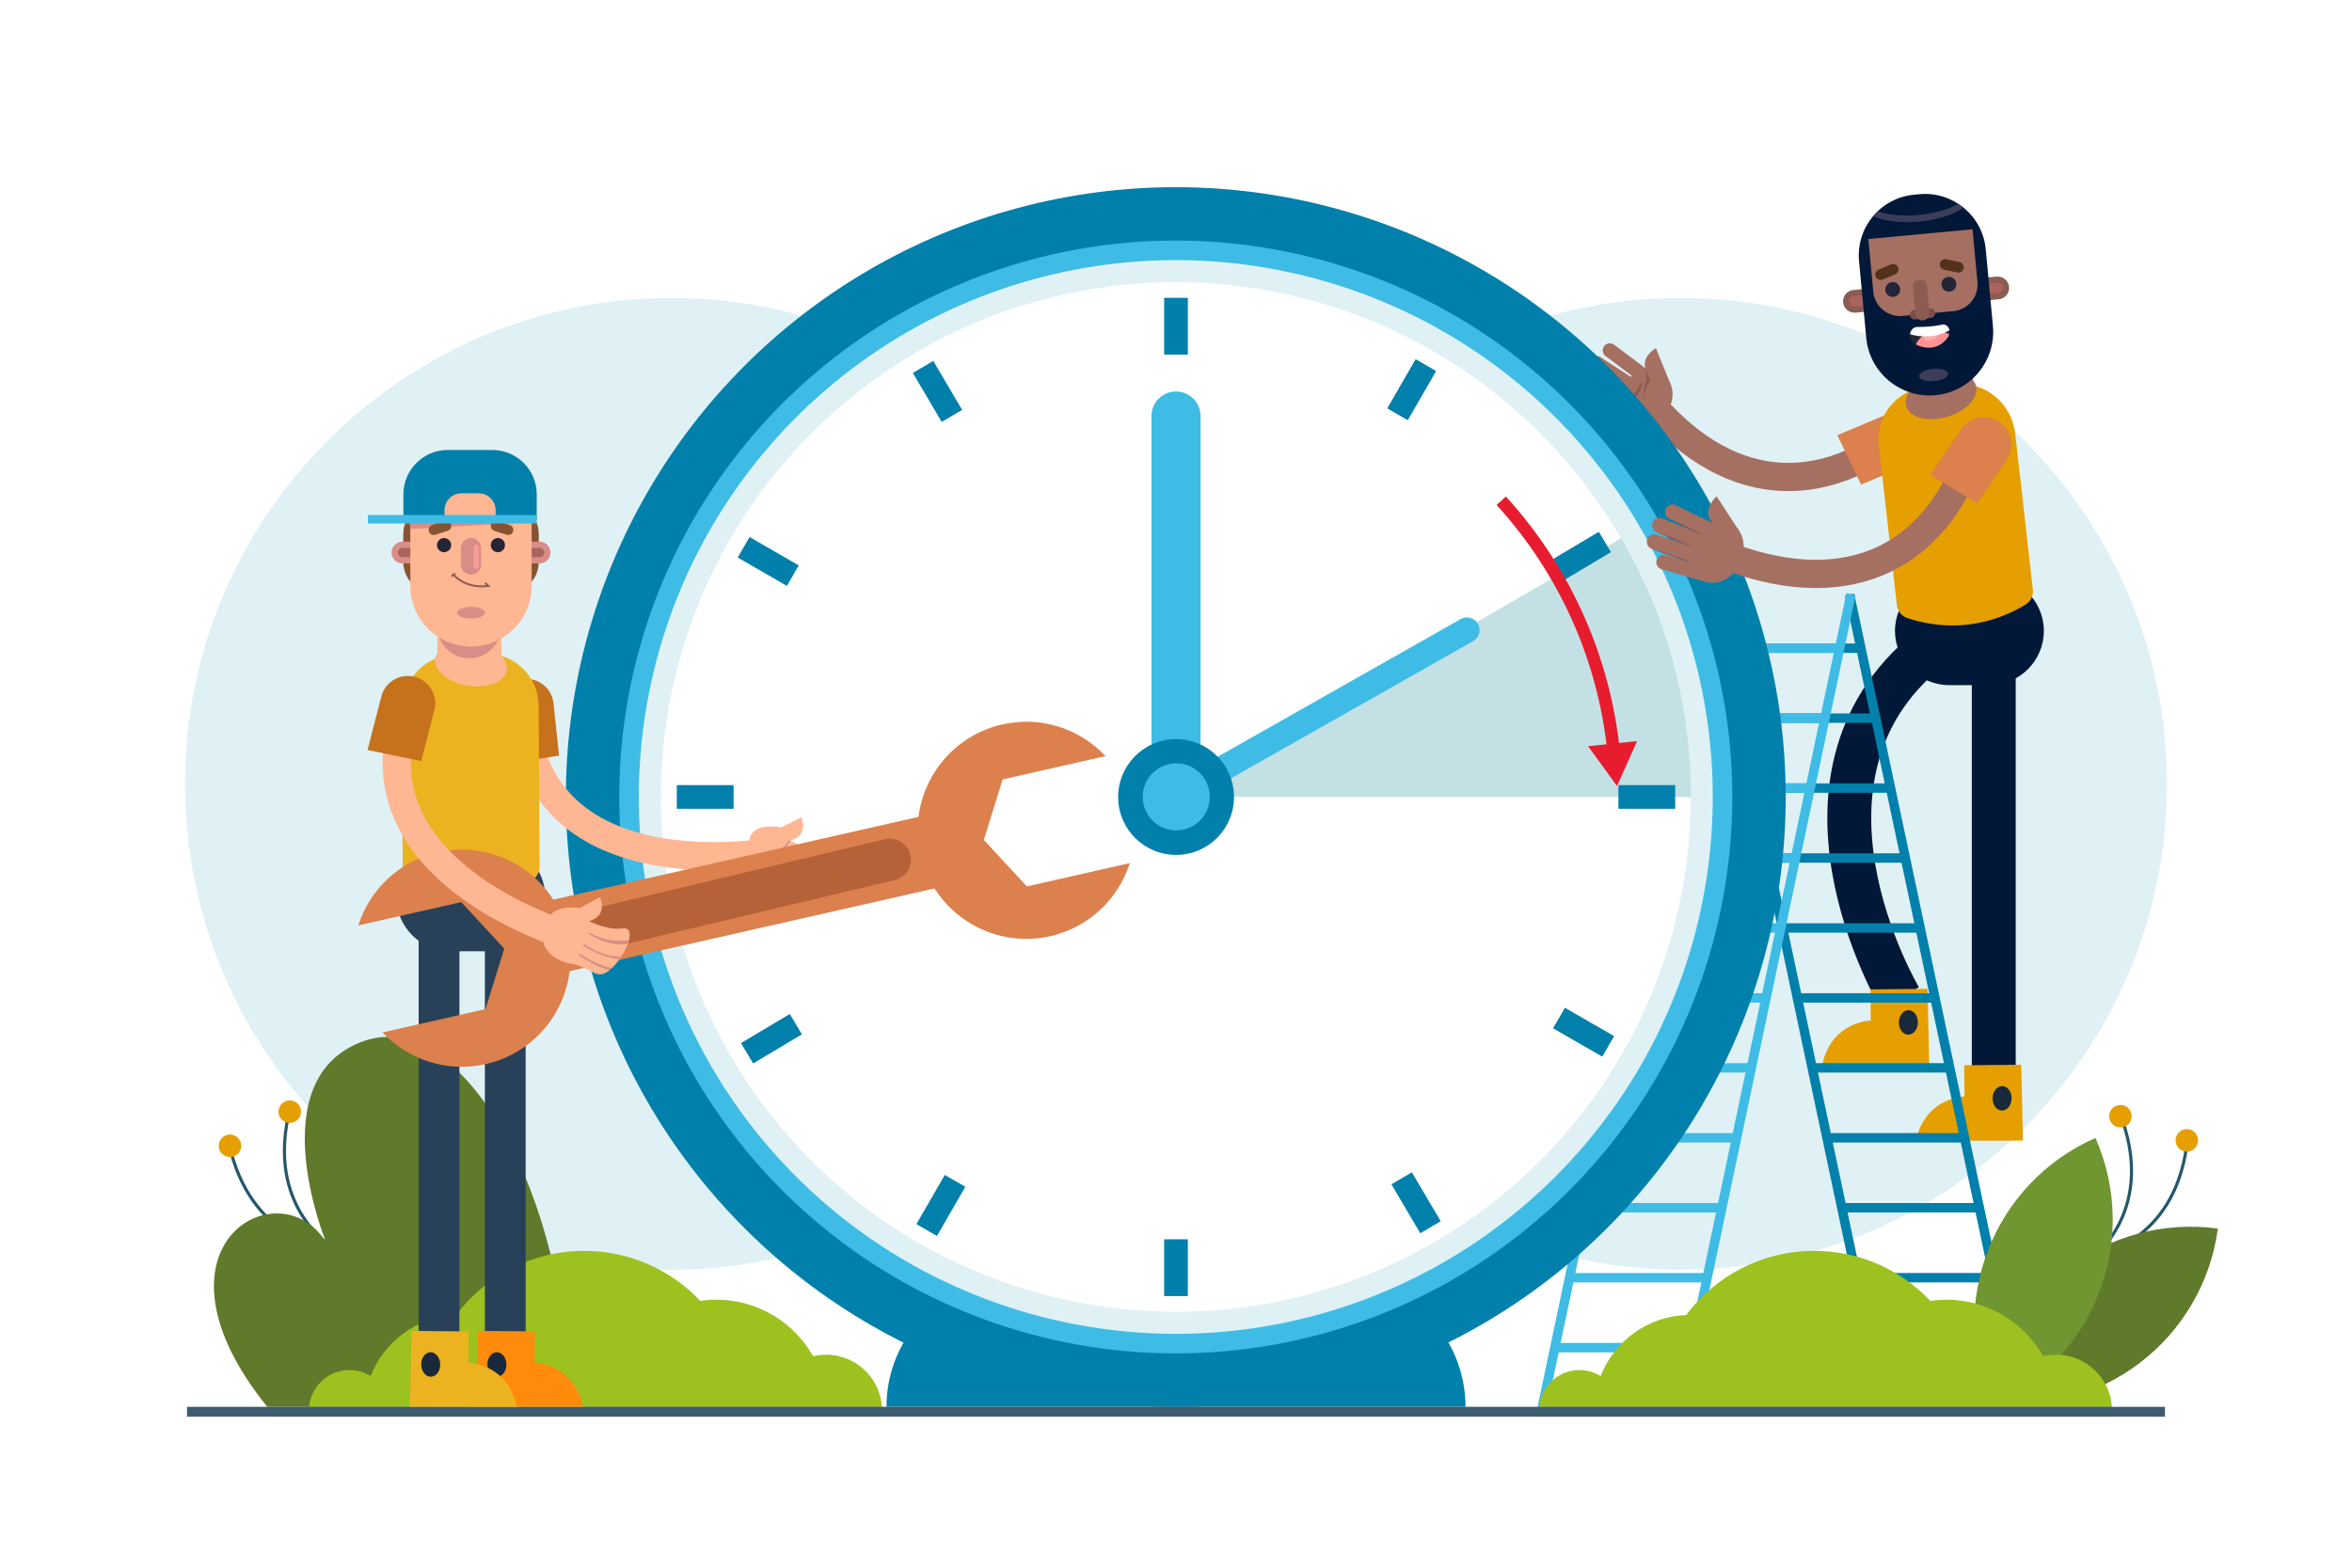 <svg xmlns="http://www.w3.org/2000/svg" xmlns:xlink="http://www.w3.org/1999/xlink" x="0px" y="0px" viewBox="0 0 750 500" style="enable-background:new 0 0 750 500;" xml:space="preserve"><g id="BACKGROUND">	<g>		<g>			<g>				<g>					<rect style="fill:#FFFFFF;" width="750" height="500"></rect>				</g>			</g>		</g>		<path style="fill:#DFF1F4;" d="M536.968,95.026c-24.464-0.146-47.623,5.378-68.242,15.333c-8.261,3.989-17.912,4.133-26.165,0.128   C422.142,100.58,399.22,95.023,375,95.023s-47.142,5.557-67.561,15.464c-8.253,4.004-17.904,3.86-26.165-0.128   c-20.619-9.955-43.778-15.479-68.242-15.333c-83.195,0.497-151.675,67.427-153.97,150.591   c-2.417,87.593,67.869,159.36,154.916,159.36c24.217,0,47.135-5.556,67.552-15.46c8.165-3.961,17.752-3.961,25.917,0   c20.417,9.905,43.336,15.46,67.552,15.46c24.217,0,47.135-5.556,67.552-15.46c8.165-3.961,17.752-3.961,25.917,0   c20.417,9.905,43.336,15.46,67.552,15.46c87.048,0,157.334-71.767,154.916-159.36C688.643,162.452,620.163,95.523,536.968,95.026z   "></path>	</g></g><g id="OBJECTS">	<g>		<path style="fill:none;stroke:#A56F62;stroke-width:9;stroke-miterlimit:10;" d="M522.063,123.16   c24.798,33.236,56.115,37.755,85.031,14.21"></path>		<path style="fill:#DC804D;" d="M593.468,154.556l15.828-6.678c4.35-2.091,6.181-7.312,4.09-11.661h0   c-2.091-4.35-7.311-6.181-11.661-4.09l-15.828,6.677L593.468,154.556z"></path>		<g>			<g>				<g>					<path style="fill:#A56F62;" d="M530.805,132.445l0.963-1.479c2.697-4.142,1.864-9.465-1.861-11.891l0,0      c-3.724-2.425-8.93-1.034-11.627,3.107l-0.963,1.479c-2.697,4.141-1.864,9.465,1.861,11.89l0,0      C522.903,137.978,528.109,136.587,530.805,132.445z"></path>				</g>				<path style="fill:#A56F62;" d="M525.928,121.476L525.928,121.476c0.843-0.922,0.779-2.366-0.143-3.21l-10.905-8.188     c-0.922-0.843-2.366-0.779-3.21,0.143l0,0c-0.843,0.922-0.779,2.366,0.143,3.209l10.905,8.188     C523.64,122.462,525.085,122.398,525.928,121.476z"></path>				<path style="fill:#A56F62;" d="M522.318,124.671L522.318,124.671c0.781-0.975,0.622-2.412-0.353-3.193l-11.418-7.456     c-0.975-0.781-2.412-0.622-3.194,0.353l0,0c-0.781,0.975-0.622,2.412,0.353,3.193l11.417,7.456     C520.1,125.805,521.537,125.647,522.318,124.671z"></path>				<path style="fill:#A56F62;" d="M520.305,128.587L520.305,128.587c0.719-1.022,0.471-2.446-0.551-3.165l-11.861-6.729     c-1.022-0.719-2.446-0.471-3.165,0.551l0,0c-0.719,1.022-0.471,2.446,0.552,3.165l11.86,6.729     C518.162,129.857,519.586,129.609,520.305,128.587z"></path>				<path style="fill:#A56F62;" d="M522.312,134.671L522.312,134.671c0.673-1.053,0.362-2.465-0.69-3.138l-12.145-6.201     c-1.053-0.673-2.465-0.363-3.138,0.69l0,0c-0.673,1.053-0.363,2.465,0.69,3.138l12.145,6.201     C520.226,136.034,521.639,135.724,522.312,134.671z"></path>				<path style="fill:#A56F62;" d="M532.607,122.32l-4.583-11.312c0,0-4.991,2.86-3.111,7.031c1.88,4.171,3.672,8.189,3.672,8.189     L532.607,122.32z"></path>			</g>			<path style="fill:#8C5C53;" d="M524.676,117.4l0.484,4.105l0.075-0.403l0,0c-0.328,0.581-0.543,1.134-0.734,1.722    c-0.186,0.582-0.326,1.176-0.409,1.775c-0.18,1.196-0.137,2.41,0.091,3.568c-0.063-1.18,0.066-2.356,0.397-3.462    c0.159-0.554,0.369-1.091,0.617-1.604c0.244-0.506,0.544-1.021,0.858-1.428l0,0l0.12-0.284l-0.045-0.119L524.676,117.4z"></path>			<path style="fill:#8C5C53;" d="M523.751,121.535c-0.922,1.399-1.706,2.755-2.599,4.056c-0.442,0.654-0.938,1.257-1.446,1.864    c-0.514,0.606-1.095,1.14-1.7,1.722c0.792-0.25,1.55-0.659,2.206-1.189c0.657-0.528,1.249-1.145,1.737-1.829    c0.501-0.676,0.908-1.416,1.228-2.188C523.482,123.194,523.716,122.382,523.751,121.535z"></path>		</g>	</g>	<g>		<g>			<g>									<line style="fill:none;stroke:#011838;stroke-width:14;stroke-miterlimit:10;" x1="635.764" y1="209.885" x2="635.764" y2="363.618"></line>				<g>					<path style="fill:#E59F01;" d="M626.342,339.756l0.087,9.945c0,0-12.419,0.176-15.494,14.105l34.135-0.03l-0.545-24.18      L626.342,339.756z"></path>					<path style="fill:#19283B;" d="M635.393,350.244c-0.041,2.158,1.281,3.933,2.952,3.965c1.672,0.032,3.06-1.691,3.102-3.849      c0.041-2.158-1.28-3.933-2.952-3.965C636.823,346.362,635.434,348.086,635.393,350.244z"></path>				</g>			</g>			<path style="fill:none;stroke:#011838;stroke-width:14;stroke-miterlimit:10;" d="M617.662,205.046    c-55.102,40.785-11.783,113.401-11.783,113.401"></path>			<g>				<g>					<path style="fill:#E59F01;" d="M596.461,315.546l0.087,9.945c0,0-12.419,0.176-15.494,14.105l34.135-0.03l-0.545-24.18      L596.461,315.546z"></path>					<path style="fill:#19283B;" d="M605.512,326.034c-0.041,2.158,1.28,3.933,2.952,3.965c1.672,0.032,3.06-1.691,3.102-3.849      c0.041-2.158-1.28-3.933-2.952-3.965C606.941,322.152,605.553,323.876,605.512,326.034z"></path>				</g>			</g>			<path style="fill:#011838;" d="M621.557,183.937h12.892c9.51,0,17.29,7.781,17.29,17.29v0c0,9.51-7.781,17.29-17.29,17.29    h-12.892c-9.51,0-17.29-7.781-17.29-17.29v0C604.266,191.717,612.047,183.937,621.557,183.937z"></path>			<g>				<path style="fill:#E59F01;" d="M604.872,192.99c0.213,1.883,1.479,3.493,3.273,4.103c3.972,1.35,9.664,2.668,16.495,2.339     c9.616-0.464,16.967-3.974,21.291-6.62c1.629-0.997,2.518-2.859,2.303-4.757c-1.94-17.113-3.71-32.796-5.638-49.807     c-1.113-9.825-9.982-16.89-19.807-15.775l-8.964,1.017c-9.175,1.041-15.769,9.322-14.728,18.496L604.872,192.99z"></path>			</g>			<g>				<path style="fill:#A56F62;" d="M630.089,122.983c1.084,3.672-3.012,8.119-9.15,9.931c-6.138,1.813-11.993,0.306-13.078-3.366     c-1.085-3.672,3.012-8.119,9.15-9.932C623.149,117.803,629.004,119.31,630.089,122.983z"></path>			</g>			<path style="fill:#A56F62;" d="M612.443,68.225l0.838-0.095c5.37-0.609,10.495,5.697,11.446,14.085l4.716,41.586l-20.285,2.301    l-4.716-41.585C603.491,76.128,607.073,68.834,612.443,68.225z"></path>			<path style="fill:#8C5C53;" d="M612.772,70.987l0.838-0.095c5.37-0.609,10.439,5.201,11.321,12.978l3.222,28.412    c0.635,5.601-3.391,10.658-8.992,11.293l0,0c-5.602,0.635-10.658-3.391-11.293-8.992l-3.222-28.412    C603.763,78.394,607.402,71.596,612.772,70.987z"></path>			<path style="fill:#D88D87;" d="M612.535,106.41c0.272,0.931,2.295,1.16,4.52,0.51c2.225-0.649,3.808-1.931,3.536-2.862    c-0.272-0.931-2.295-1.16-4.52-0.51C613.847,104.198,612.264,105.479,612.535,106.41z"></path>			<g>				<g>					<path style="fill:#8C5C53;" d="M637.366,95.453l-45.681,4.271c-1.998,0.187-3.77-1.282-3.957-3.28v0      c-0.187-1.999,1.282-3.77,3.28-3.957l45.681-4.271c1.998-0.187,3.77,1.282,3.957,3.28l0,0      C640.833,93.495,639.365,95.267,637.366,95.453z"></path>					<path style="fill:#AA635F;" d="M591.343,97.74c-0.832,0-1.545-0.651-1.623-1.482c-0.084-0.897,0.578-1.696,1.476-1.78      l45.681-4.271c0.052-0.005,0.104-0.007,0.155-0.007c0.847,0,1.545,0.637,1.624,1.482c0.041,0.435-0.09,0.859-0.369,1.196      c-0.278,0.336-0.671,0.544-1.105,0.584l-45.682,4.271C591.446,97.737,591.394,97.74,591.343,97.74z"></path>					<path style="fill:#011838;" d="M617.185,126.039L617.185,126.039c-11.156,1.043-21.045-7.155-22.088-18.311l-2.286-24.455      c-1-10.695,6.86-20.176,17.555-21.176l1.668-0.156c10.695-1,20.176,6.86,21.176,17.555l2.286,24.455      C636.54,115.107,628.341,124.996,617.185,126.039z"></path>					<path style="fill:#A56F62;" d="M622.858,99.24l-16.214,1.516c-4.696,0.439-8.858-3.012-9.297-7.708l-1.572-16.821l33.219-3.106      l1.573,16.821C631.005,94.639,627.554,98.801,622.858,99.24z"></path>					<g>						<path style="fill:#252538;" d="M611.31,104.292c2.126,0.009,5.119-0.12,8.02-0.73c1.908-0.401,3.105,2.135,1.839,3.945       c-1.348,1.925-3.443,3.596-6.618,3.366c-2.602-0.188-4.131-1.128-5.023-2.248C608.266,107.042,609.415,104.284,611.31,104.292       z"></path>						<path style="fill:#FF9292;" d="M614.551,110.874c3.175,0.229,5.27-1.441,6.618-3.366c0.19-0.271,0.318-0.56,0.403-0.851       c-1.031-0.681-2.48-1.122-4.537-1.009c-3.176,0.174-5.027,2.097-6.102,4.178c-0.002,0.004-0.003,0.008-0.005,0.012       C611.812,110.371,612.984,110.761,614.551,110.874z"></path>						<path style="fill:#FFABAB;" d="M613.467,108.076c0.223,0.578,1.42,0.683,2.675,0.235c1.255-0.448,2.091-1.28,1.868-1.858       c-0.223-0.578-1.42-0.683-2.675-0.235C614.081,106.666,613.245,107.498,613.467,108.076z"></path>						<path style="fill:#FFFFFF;" d="M611.31,104.292c2.126,0.009,5.119-0.12,8.02-0.73c1.172-0.246,2.073,0.616,2.302,1.737       c-1.835,1.173-4.471,1.936-7.414,1.992c-1.887,0.036-3.659-0.223-5.184-0.704C609.219,105.382,610.116,104.287,611.31,104.292       z"></path>					</g>					<g>						<path style="fill:#252538;" d="M603.328,89.969c-1.306,0.122-2.265,1.279-2.143,2.585c0.122,1.306,1.279,2.265,2.585,2.143       c1.306-0.122,2.265-1.28,2.143-2.585C605.791,90.806,604.634,89.847,603.328,89.969z"></path>						<path style="fill:#252538;" d="M621.24,88.294c-1.306,0.122-2.265,1.279-2.143,2.585c0.122,1.306,1.279,2.265,2.585,2.143       c1.306-0.122,2.265-1.279,2.143-2.585C623.703,89.132,622.546,88.172,621.24,88.294z"></path>					</g>					<g>						<path style="fill:#54321A;" d="M624.847,83.58l-4.218-0.908c-0.924-0.199-1.835,0.389-2.034,1.314       c-0.199,0.925,0.389,1.835,1.314,2.034l4.218,0.908c0.924,0.199,1.835-0.389,2.034-1.314S625.772,83.779,624.847,83.58z"></path>						<path style="fill:#54321A;" d="M603.01,84.319l-3.977,1.674c-0.872,0.367-1.281,1.371-0.914,2.243       c0.367,0.872,1.371,1.281,2.242,0.914l3.977-1.674c0.872-0.367,1.281-1.371,0.914-2.242       C604.885,84.362,603.881,83.952,603.01,84.319z"></path>					</g>					<path style="fill:#3C3C5B;" d="M621.219,119.179c0.1,1.071-1.893,2.134-4.453,2.373c-2.559,0.239-4.715-0.435-4.815-1.507      c-0.1-1.071,1.893-2.134,4.453-2.373C618.963,117.433,621.119,118.108,621.219,119.179z"></path>					<g>						<path style="fill:#7C4E48;" d="M615.706,101.412l-5.052,0.472c-0.833,0.078-1.572-0.534-1.65-1.368l0,0       c-0.078-0.833,0.534-1.572,1.367-1.65l5.052-0.472c0.833-0.078,1.572,0.534,1.65,1.368l0,0       C617.152,100.596,616.539,101.334,615.706,101.412z"></path>						<path style="fill:#8C5C53;" d="M613.238,102.174L613.238,102.174c-1.239,0.116-2.337-0.795-2.453-2.033l-0.8-8.556       c-0.116-1.239,0.795-2.337,2.033-2.453l0,0c1.239-0.116,2.337,0.794,2.453,2.033l0.8,8.556       C615.388,100.96,614.477,102.058,613.238,102.174z"></path>					</g>				</g>				<path style="fill:#3C3C5B;" d="M626.074,66.187c-0.518-0.419-1.058-0.811-1.617-1.175c-2.947,1.718-7.482,3.061-12.654,3.545     c-5.165,0.483-9.866,0.006-13.08-1.134c-0.482,0.462-0.94,0.948-1.372,1.456c3.124,1.608,8.568,2.367,14.65,1.799     C618.09,70.109,623.304,68.35,626.074,66.187z"></path>			</g>		</g>		<g>			<g>				<g>					<g>													<rect x="571.961" y="187.085" transform="matrix(0.978 -0.207 0.207 0.978 -53.662 125.382)" style="fill:#0180AB;" width="3" height="265.048"></rect>					</g>					<g>													<rect x="615.856" y="187.085" transform="matrix(0.978 -0.207 0.207 0.978 -52.715 134.451)" style="fill:#0180AB;" width="3" height="265.048"></rect>					</g>					<g>						<rect x="549.625" y="205.235" style="fill:#0180AB;" width="43.895" height="3"></rect>					</g>					<g>						<rect x="554.365" y="227.544" style="fill:#0180AB;" width="43.896" height="3"></rect>					</g>					<g>						<rect x="559.107" y="249.852" style="fill:#0180AB;" width="43.896" height="3"></rect>					</g>					<g>						<rect x="563.847" y="272.16" style="fill:#0180AB;" width="43.896" height="3"></rect>					</g>					<g>						<rect x="568.588" y="294.468" style="fill:#0180AB;" width="43.896" height="3"></rect>					</g>					<g>						<rect x="573.328" y="316.777" style="fill:#0180AB;" width="43.896" height="3"></rect>					</g>					<g>						<rect x="578.07" y="339.085" style="fill:#0180AB;" width="43.896" height="3"></rect>					</g>					<g>						<rect x="582.81" y="361.393" style="fill:#0180AB;" width="43.896" height="3"></rect>					</g>					<g>						<rect x="587.551" y="383.701" style="fill:#0180AB;" width="43.895" height="3"></rect>					</g>					<g>						<rect x="592.291" y="406.01" style="fill:#0180AB;" width="43.896" height="3"></rect>					</g>					<g>						<rect x="597.032" y="428.318" style="fill:#0180AB;" width="43.896" height="3"></rect>					</g>				</g>			</g>			<g>				<g>					<g>													<rect x="430.464" y="318.109" transform="matrix(0.206 -0.979 0.979 0.206 134.082 804.527)" style="fill:#3EBCE5;" width="265.048" height="3"></rect>					</g>					<g>													<rect x="386.569" y="318.109" transform="matrix(0.206 -0.979 0.979 0.206 99.242 761.574)" style="fill:#3EBCE5;" width="265.048" height="3"></rect>					</g>					<g>						<rect x="542.928" y="205.235" style="fill:#3EBCE5;" width="43.895" height="3"></rect>					</g>					<g>						<rect x="538.188" y="227.544" style="fill:#3EBCE5;" width="43.896" height="3"></rect>					</g>					<g>						<rect x="533.446" y="249.852" style="fill:#3EBCE5;" width="43.896" height="3"></rect>					</g>					<g>						<rect x="528.706" y="272.16" style="fill:#3EBCE5;" width="43.896" height="3"></rect>					</g>					<g>						<rect x="523.965" y="294.468" style="fill:#3EBCE5;" width="43.896" height="3"></rect>					</g>					<g>						<rect x="519.225" y="316.777" style="fill:#3EBCE5;" width="43.896" height="3"></rect>					</g>					<g>						<rect x="514.484" y="339.085" style="fill:#3EBCE5;" width="43.896" height="3"></rect>					</g>					<g>						<rect x="509.743" y="361.393" style="fill:#3EBCE5;" width="43.896" height="3"></rect>					</g>					<g>						<rect x="505.002" y="383.701" style="fill:#3EBCE5;" width="43.896" height="3"></rect>					</g>					<g>						<rect x="500.262" y="406.01" style="fill:#3EBCE5;" width="43.895" height="3"></rect>					</g>					<g>						<rect x="495.521" y="428.318" style="fill:#3EBCE5;" width="43.896" height="3"></rect>					</g>				</g>			</g>		</g>	</g>	<g>					<ellipse transform="matrix(0.707 -0.707 0.707 0.707 -69.896 339.612)" style="fill:#0180AB;" cx="375" cy="254.178" rx="194.517" ry="194.517"></ellipse>		<path style="fill:#0180AB;" d="M426.025,407.403H323.974c-22.805,0-41.292,18.487-41.292,41.292v0h184.636v0   C467.318,425.89,448.831,407.403,426.025,407.403z"></path>					<ellipse transform="matrix(0.707 -0.707 0.707 0.707 -69.896 339.612)" style="fill:#3EBCE5;" cx="375" cy="254.178" rx="177.485" ry="177.485"></ellipse>					<ellipse transform="matrix(0.707 -0.707 0.707 0.707 -69.896 339.612)" style="fill:#DFF1F4;" cx="375" cy="254.178" rx="171.253" ry="171.253"></ellipse>					<ellipse transform="matrix(0.707 -0.707 0.707 0.707 -69.896 339.612)" style="fill:#FFFFFF;" cx="375" cy="254.178" rx="164.22" ry="164.22"></ellipse>		<path style="fill:#C3E1E5;" d="M516.999,171.652L375,254.178h162.031l2.187,0.157c0-0.053,0.002-0.105,0.002-0.157   C539.22,224.093,531.123,195.902,516.999,171.652z"></path>		<g>			<rect x="371.222" y="94.99" style="fill:#0180AB;" width="7.556" height="18.111"></rect>			<rect x="371.222" y="395.256" style="fill:#0180AB;" width="7.556" height="18.111"></rect>			<rect x="516.077" y="250.401" style="fill:#0180AB;" width="18.111" height="7.556"></rect>			<rect x="215.812" y="250.401" style="fill:#0180AB;" width="18.111" height="7.556"></rect>							<rect x="501.233" y="320.203" transform="matrix(0.5 -0.866 0.866 0.5 -32.67 601.924)" style="fill:#0180AB;" width="7.556" height="18.111"></rect>							<rect x="241.211" y="170.043" transform="matrix(0.5 -0.866 0.866 0.5 -32.622 301.686)" style="fill:#0180AB;" width="7.556" height="18.111"></rect>							<rect x="447.456" y="374.461" transform="matrix(0.862 -0.508 0.508 0.862 -132.239 282.246)" style="fill:#0180AB;" width="7.556" height="18.111"></rect>							<rect x="294.988" y="115.785" transform="matrix(0.862 -0.508 0.508 0.862 -22.009 168.999)" style="fill:#0180AB;" width="7.556" height="18.111"></rect>							<rect x="290.941" y="380.455" transform="matrix(0.5 -0.866 0.866 0.5 -182.725 452.152)" style="fill:#0180AB;" width="18.111" height="7.556"></rect>							<rect x="440.948" y="120.346" transform="matrix(0.5 -0.866 0.866 0.5 117.664 451.935)" style="fill:#0180AB;" width="18.111" height="7.556"></rect>							<rect x="237.018" y="327.328" transform="matrix(0.859 -0.512 0.512 0.859 -134.9 172.857)" style="fill:#0180AB;" width="18.111" height="7.556"></rect>							<rect x="494.871" y="173.473" transform="matrix(0.859 -0.512 0.512 0.859 -19.644 283.242)" style="fill:#0180AB;" width="18.111" height="7.556"></rect>		</g>		<path style="fill:#3EBCE5;" d="M375,124.863c-4.321,0-7.824,3.503-7.824,7.824v113.668c0,4.321,3.503,7.824,7.824,7.824   c4.321,0,7.824-3.503,7.824-7.824V132.687C382.824,128.366,379.321,124.863,375,124.863z"></path>		<path style="fill:#3EBCE5;" d="M471.291,198.97c-1.099-1.94-3.562-2.621-5.502-1.522l-90.253,51.142   c-1.94,1.099-2.621,3.562-1.522,5.502c1.099,1.94,3.562,2.621,5.502,1.522l90.253-51.142   C471.709,203.373,472.39,200.91,471.291,198.97z"></path>					<ellipse transform="matrix(1 -0.012 0.012 1 -3.025 4.521)" style="fill:#0180AB;" cx="375" cy="254.178" rx="18.469" ry="18.469"></ellipse>					<ellipse transform="matrix(0.748 -0.664 0.664 0.748 -74.187 313.024)" style="fill:#3EBCE5;" cx="375" cy="254.179" rx="10.693" ry="10.693"></ellipse>		<g>			<path style="fill:none;stroke:#E71C2E;stroke-width:4;stroke-miterlimit:10;" d="M478.711,159.706    c20.482,22.472,33.759,51.626,36.178,83.809"></path>			<polygon style="fill:#E71C2E;" points="506.408,237.991 515.626,250.704 522.027,236.365    "></polygon>		</g>	</g>	<g>		<g>			<g>				<path style="fill:none;stroke:#25576B;stroke-miterlimit:10;" d="M107.033,398.292c0,0-25.382-0.478-33.454-31.176"></path>				<path style="fill:#E59F01;" d="M69.779,365.979c0.296,1.959,2.125,3.307,4.084,3.011s3.307-2.125,3.011-4.084     c-0.296-1.959-2.125-3.307-4.084-3.01C70.83,362.192,69.482,364.02,69.779,365.979z"></path>			</g>			<g>				<path style="fill:none;stroke:#25576B;stroke-miterlimit:10;" d="M107.842,399.02c0,0-22.484-11.786-15.965-42.851"></path>				<path style="fill:#E59F01;" d="M88.987,353.451c-0.612,1.885,0.42,3.908,2.305,4.52c1.885,0.612,3.908-0.42,4.52-2.305     c0.612-1.885-0.42-3.908-2.305-4.52C91.622,350.534,89.598,351.566,88.987,353.451z"></path>			</g>		</g>		<path style="fill:#5F7A2A;" d="M85.223,448.695c-41.338-51.255,3.808-76.57,18.74-52.518c0,0-21.417-52.126,11.926-64.099   c30.719-11.031,65.59,47.925,65.59,116.617H85.223z"></path>		<g>			<g>				<path style="fill:none;stroke:#25576B;stroke-miterlimit:10;" d="M666.229,402.012c0,0,20.886-14.43,10.643-44.473"></path>				<path style="fill:#E59F01;" d="M679.41,354.491c0.836,1.797,0.057,3.93-1.739,4.766c-1.797,0.836-3.931,0.057-4.767-1.739     c-0.836-1.796-0.057-3.93,1.739-4.766C676.44,351.916,678.574,352.695,679.41,354.491z"></path>			</g>			<g>				<path style="fill:none;stroke:#25576B;stroke-miterlimit:10;" d="M667.943,400.47c0,0,25.128-3.611,29.345-35.071"></path>				<path style="fill:#E59F01;" d="M700.919,363.801c-0.052,1.981-1.7,3.544-3.681,3.492c-1.981-0.052-3.544-1.7-3.492-3.681     c0.052-1.981,1.7-3.544,3.681-3.492C699.408,360.173,700.971,361.821,700.919,363.801z"></path>			</g>			<g>				<path style="fill:#5F7A2A;" d="M707.227,391.836L707.227,391.836L707.227,391.836c-4.765,35.434-37.352,60.295-72.786,55.53v0     C639.207,411.933,671.794,387.071,707.227,391.836z"></path>				<path style="fill:#709632;" d="M668.197,362.934L668.197,362.934L668.197,362.934c14.412,32.719-0.428,70.926-33.147,85.338v0     C620.637,415.553,635.478,377.346,668.197,362.934z"></path>			</g>			<path style="fill:#9DC11E;" d="M503.679,436.966c2.473,0,4.775,0.707,6.739,1.911c4.284-11.049,14.816-18.977,27.264-19.447    c9.289-12.431,24.121-20.479,40.834-20.479c14.584,0,27.727,6.139,37.014,15.961c1.69-0.248,3.418-0.381,5.177-0.381    c13.228,0,24.751,7.268,30.816,18.023c1.328-0.315,2.711-0.487,4.135-0.487c9.845,0,17.826,7.981,17.826,17.826H490.752    C490.752,442.754,496.539,436.966,503.679,436.966z"></path>			<path style="fill:#9DC11E;" d="M111.448,436.966c2.473,0,4.775,0.707,6.739,1.911c4.284-11.049,14.816-18.977,27.264-19.447    c9.289-12.431,24.121-20.479,40.834-20.479c14.584,0,27.727,6.139,37.014,15.961c1.69-0.248,3.418-0.381,5.177-0.381    c13.228,0,24.751,7.268,30.816,18.023c1.327-0.315,2.711-0.487,4.134-0.487c9.845,0,17.826,7.981,17.826,17.826H98.521    C98.521,442.754,104.309,436.966,111.448,436.966z"></path>		</g>	</g>	<rect x="59.639" y="448.695" style="fill:#3E5C70;" width="630.722" height="3.161"></rect>	<g>		<g>			<path style="fill:none;stroke:#FFB692;stroke-width:9;stroke-miterlimit:10;" d="M167.256,229.135    c5.471,55.576,77.685,42.65,77.685,42.65"></path>			<path style="fill:#C6711C;" d="M178.268,240.998l-1.813-17.083c-0.743-4.769-5.211-8.032-9.979-7.289v0    c-4.769,0.743-8.032,5.21-7.289,9.979L161,243.688L178.268,240.998z"></path>			<g>				<path style="fill:#FFB692;" d="M238.86,268.814c0.202-7.064,10.255-4.925,10.255-4.925l6.44-3.17c0,0,2.574,5.858-3.657,7.375     c0,0,8.37,3.452,9.739,7.132c0.643,1.728-2.129,8.327-5.081,10.787c-0.626,0.522-1.551,0.425-2.056-0.214     c-1.213-1.535-3.93-4.35-7.945-5.027C240.96,279.828,234.098,275.534,238.86,268.814z"></path>				<path style="fill:#D88D87;" d="M251.897,268.093c0,0-1.689,4.981-7.794,4.529c0,0,5.441-0.542,7.415-4.682L251.897,268.093z"></path>				<path style="fill:#D88D87;" d="M247.248,277.49c0,0,3.236-2.774,4.64-6.803C251.888,270.687,253.05,275.14,247.248,277.49z"></path>				<g>					<path style="fill:#D88D87;" d="M248.443,276.403l0.285-0.198c0,0,6.244,3.643,8.447,9.226c-0.084,0.087-0.169,0.17-0.254,0.251      C255.871,283.665,253.074,279.029,248.443,276.403z"></path>					<path style="fill:#D88D87;" d="M251.492,272.686l0.118-0.548c0,0,7.048,1.62,9.52,6.491c-0.445,1.281-1.109,2.715-1.894,4.029      c-0.854-1.539-3.682-5.93-9.022-7.829l0.186-0.389c0,0,7.096,1.606,9.129,7.447l1.396-2.724      C260.924,279.164,258.101,274.044,251.492,272.686z"></path>				</g>			</g>		</g>		<g>			<g>				<g>											<line style="fill:none;stroke:#284159;stroke-width:13;stroke-miterlimit:10;" x1="161.114" y1="294.775" x2="161.114" y2="448.507"></line>					<g>						<path style="fill:#FF8B0D;" d="M170.537,424.645l-0.087,9.945c0,0,12.419,0.176,15.494,14.105l-34.135-0.03l0.546-24.18       L170.537,424.645z"></path>						<path style="fill:#19283B;" d="M161.486,435.133c0.041,2.158-1.28,3.933-2.952,3.965c-1.672,0.032-3.06-1.691-3.102-3.849       c-0.041-2.158,1.28-3.933,2.952-3.965C160.056,431.252,161.444,432.975,161.486,435.133z"></path>					</g>				</g>				<path style="fill:#284159;" d="M156.577,268.826h-12.892c-9.51,0-17.29,7.78-17.29,17.29v0c0,9.51,7.781,17.29,17.29,17.29     h12.892c9.51,0,17.29-7.781,17.29-17.29v0C173.867,276.606,166.087,268.826,156.577,268.826z"></path>				<g>					<path style="fill:#ECB220;" d="M172.06,276.425c0.01,1.895-1.057,3.643-2.767,4.461c-3.785,1.809-9.282,3.789-16.105,4.268      c-9.603,0.674-17.317-1.944-21.923-4.063c-1.735-0.798-2.838-2.542-2.848-4.452c-0.092-17.223-0.185-33.005-0.277-50.125      c-0.053-9.888,7.92-17.949,17.808-18.001l9.021-0.048c9.234-0.049,16.759,7.396,16.808,16.63L172.06,276.425z"></path>				</g>				<g>					<path style="fill:#FFB692;" d="M138.761,209.882c-0.644,3.774,3.949,7.707,10.258,8.783c6.309,1.076,11.945-1.111,12.589-4.885      c0.644-3.774-3.949-7.707-10.258-8.783C145.041,203.919,139.405,206.107,138.761,209.882z"></path>				</g>				<path style="fill:#FFB692;" d="M149.824,153.425l-0.843,0.005c-5.405,0.029-9.749,6.895-9.705,15.337l0.222,41.852l20.415-0.108     l-0.222-41.852C159.646,160.216,155.228,153.396,149.824,153.425z"></path>				<path style="fill:#D88D87;" d="M149.824,156.98l-0.843,0.005c-5.405,0.029-9.752,6.396-9.711,14.223l0.152,28.594     c0.03,5.637,4.624,10.183,10.261,10.153l0,0c5.637-0.03,10.183-4.624,10.153-10.261l-0.152-28.594     C159.643,163.273,155.228,156.952,149.824,156.98z"></path>				<path style="fill:#D88D87;" d="M154.237,191.354c-0.16,0.957-2.143,1.422-4.428,1.04c-2.286-0.382-4.009-1.468-3.849-2.425     c0.16-0.957,2.143-1.422,4.428-1.04C152.674,189.312,154.397,190.397,154.237,191.354z"></path>				<g>											<line style="fill:none;stroke:#284159;stroke-width:13;stroke-miterlimit:10;" x1="140.004" y1="294.775" x2="140.004" y2="448.507"></line>					<g>						<path style="fill:#ECB220;" d="M149.426,424.645l-0.087,9.945c0,0,12.419,0.176,15.494,14.105l-34.135-0.03l0.545-24.18       L149.426,424.645z"></path>						<path style="fill:#19283B;" d="M140.375,435.133c0.041,2.158-1.281,3.933-2.952,3.965c-1.672,0.032-3.06-1.691-3.102-3.849       c-0.041-2.158,1.28-3.933,2.952-3.965C138.945,431.252,140.334,432.975,140.375,435.133z"></path>					</g>				</g>				<g>					<path style="fill:#875330;" d="M161.717,189.251h-23.038c-5.572,0-10.088-4.517-10.088-10.088v-8.792      c0-5.571,4.517-10.088,10.088-10.088h23.038c5.572,0,10.088,4.517,10.088,10.088v8.792      C171.805,184.735,167.288,189.251,161.717,189.251z"></path>					<path style="fill:#D88D87;" d="M172.064,179.699h-43.749c-1.914,0-3.466-1.552-3.466-3.466l0,0      c0-1.914,1.552-3.466,3.466-3.466h43.749c1.914,0,3.466,1.552,3.466,3.466l0,0      C175.529,178.147,173.978,179.699,172.064,179.699z"></path>					<path style="fill:#AA635F;" d="M128.314,177.699c-0.808,0-1.465-0.658-1.465-1.466c0-0.808,0.657-1.466,1.465-1.466h43.75      c0.808,0,1.465,0.658,1.465,1.466c0,0.808-0.657,1.466-1.465,1.466H128.314z"></path>					<path style="fill:#FFB692;" d="M150.189,206.224L150.189,206.224c-10.684,0-19.345-8.661-19.345-19.345V164.18      c0-10.243,8.304-18.547,18.547-18.547h1.598c10.243,0,18.547,8.304,18.547,18.547v22.699      C169.534,197.563,160.873,206.224,150.189,206.224z"></path>					<polygon style="fill:#D88D87;" points="130.844,168.698 169.534,166.526 169.534,165.239 130.844,165.239      "></polygon>					<g>						<circle style="fill:#252538;" cx="141.612" cy="173.863" r="2.264"></circle>						<circle style="fill:#252538;" cx="158.766" cy="173.863" r="2.264"></circle>					</g>					<g>						<path style="fill:#875330;" d="M162.551,167.438l-3.924-1.236c-0.86-0.271-1.777,0.207-2.048,1.067       c-0.271,0.86,0.207,1.777,1.067,2.048l3.924,1.236c0.86,0.271,1.777-0.207,2.048-1.067       C163.888,168.626,163.411,167.709,162.551,167.438z"></path>						<path style="fill:#875330;" d="M141.752,166.202l-3.924,1.236c-0.86,0.271-1.338,1.188-1.067,2.048       c0.271,0.86,1.188,1.338,2.048,1.067l3.924-1.236c0.86-0.271,1.338-1.188,1.067-2.048       C143.529,166.408,142.612,165.931,141.752,166.202z"></path>					</g>					<path style="fill:#D88D87;" d="M154.627,195.415c0,1.026-1.987,1.858-4.438,1.858s-4.438-0.832-4.438-1.858      c0-1.026,1.987-1.858,4.438-1.858S154.627,194.389,154.627,195.415z"></path>					<path style="fill:#D88D87;" d="M150.189,183.268L150.189,183.268c-1.78,0-3.222-1.443-3.222-3.222v-5.225      c0-1.78,1.443-3.222,3.222-3.222l0,0c1.779,0,3.222,1.442,3.222,3.222v5.225C153.411,181.825,151.969,183.268,150.189,183.268z      "></path>					<path style="fill:#F79C97;" d="M151.901,181.438L151.901,181.438c-0.47,0-0.851-0.381-0.851-0.851v-6.048      c0-0.47,0.381-0.851,0.851-0.851l0,0c0.47,0,0.851,0.381,0.851,0.851v6.048C152.752,181.057,152.371,181.438,151.901,181.438z"></path>					<path style="fill:#8C5C53;" d="M145.525,182.925l-0.456,0.359c0.234,0.28,3.413,3.92,9.974,3.371l-0.556-0.49l0.399-0.454      l1.58,1.39l-0.667,0.083c-0.75,0.093-1.46,0.135-2.131,0.135c-5.973,0-8.812-3.335-9.075-3.661l-0.677,0.533      C143.917,184.19,143.733,182.454,145.525,182.925z"></path>					<path style="fill:#0180AB;" d="M156.996,143.514h-14.207c-7.817,0-14.155,6.337-14.155,14.155v8.258h13.103v-3.168      c0-2.999,2.431-5.43,5.43-5.43h5.45c2.999,0,5.43,2.431,5.43,5.43v3.168h13.103v-8.258      C171.151,149.852,164.814,143.514,156.996,143.514z"></path>					<rect x="117.308" y="164.245" style="fill:#3EBCE5;" width="53.843" height="2.723"></rect>				</g>			</g>		</g>		<g>			<g>									<rect x="167.007" y="273.003" transform="matrix(0.975 -0.221 0.221 0.975 -57.004 59.994)" style="fill:#DC804D;" width="145.099" height="23.389"></rect>				<path style="fill:#B56239;" d="M290.286,272.693L290.286,272.693c-0.817-3.606-4.403-5.867-8.008-5.05l-89.795,21.367     c-3.605,0.817-5.866,4.403-5.049,8.008c0.817,3.605,4.402,5.866,8.008,5.049l89.795-21.366     C288.842,279.884,291.103,276.298,290.286,272.693z"></path>				<path style="fill:#DC804D;" d="M327.447,282.718l-13.719-14.831l5.984-19.296l32.82-7.439     c-8.129-8.663-20.5-12.917-32.924-10.102c-18.65,4.227-30.343,22.773-26.116,41.423c4.227,18.65,22.773,30.343,41.423,26.116     c12.424-2.816,21.751-11.988,25.351-23.31L327.447,282.718z"></path>				<path style="fill:#DC804D;" d="M147.075,287.718l13.719,14.831l-5.984,19.297l-32.82,7.439     c8.129,8.663,20.5,12.918,32.924,10.102c18.65-4.227,30.343-22.773,26.116-41.423s-22.773-30.343-41.423-26.116     c-12.423,2.816-21.751,11.988-25.351,23.31L147.075,287.718z"></path>			</g>		</g>		<path style="fill:none;stroke:#FFB692;stroke-width:9;stroke-miterlimit:10;" d="M130.094,225.29   c-19.988,52.146,50.373,72.915,50.373,72.915"></path>		<path style="fill:#C6711C;" d="M134.319,242.726l4.288-16.635c0.975-4.727-2.066-9.348-6.792-10.323h0   c-4.726-0.975-9.348,2.066-10.323,6.792l-4.288,16.635L134.319,242.726z"></path>		<g>			<g>				<path style="fill:#FFB692;" d="M174.663,295.013c-0.067-7.176,10.215-5.392,10.215-5.392l6.412-3.465     c0,0,2.837,5.845-3.427,7.624c0,0,5.731,3.038,10.53,2.326c5.858-0.87-0.19,11.719-5.608,14.326     c-2.943,1.416-5.959-2.394-10.059-2.927C177.013,306.764,170.089,302.014,174.663,295.013z"></path>			</g>			<g>				<path style="fill:#D88D87;" d="M186.203,301.097l-0.246,0.469c0,0,5.759,3.982,11.605,4.357     c0.186-0.261,0.368-0.525,0.543-0.794C195.745,305.197,191.489,304.665,186.203,301.097z"></path>				<path style="fill:#D88D87;" d="M184.64,304.695c0,0,5.155,3.647,9.744,4.703c0.252-0.202,0.502-0.422,0.75-0.654     c-1.965-0.41-5.875-1.542-10.242-4.558L184.64,304.695z"></path>				<path style="fill:#D88D87;" d="M187.622,297.767c0,0,5.748,4.241,12.55,3.299c0.154-0.422,0.281-0.832,0.38-1.225     c-2.647,0.447-7.325,0.556-12.742-2.386L187.622,297.767z"></path>			</g>		</g>	</g>	<g>		<path style="fill:none;stroke:#A56F62;stroke-width:9;stroke-miterlimit:10;" d="M548.807,176.591   c38.52,15.355,67.575,2.826,79.903-32.367"></path>		<path style="fill:#DC804D;" d="M630.442,160.562l9.631-14.225c2.507-4.124,1.197-9.499-2.926-12.006h0   c-4.123-2.507-9.499-1.197-12.006,2.926l-9.631,14.225L630.442,160.562z"></path>		<g>			<g>				<path style="fill:#A56F62;" d="M554.546,179.808l0.695-1.715c1.948-4.803,0.025-10.117-4.295-11.869l0,0     c-4.32-1.752-2.871,4.784-11.349,5.526l-0.695,1.715c-1.948,4.803-0.025,10.117,4.295,11.869l0,0     C547.517,187.085,552.598,184.612,554.546,179.808z"></path>			</g>			<path style="fill:#A56F62;" d="M548.205,170.751L548.205,170.751c0.684-1.118,0.328-2.592-0.789-3.276l-12.865-6.248    c-1.118-0.684-2.592-0.328-3.276,0.789l0,0c-0.684,1.118-0.329,2.592,0.79,3.276l12.865,6.248    C546.047,172.224,547.521,171.868,548.205,170.751z"></path>			<path style="fill:#A56F62;" d="M544.555,174.028L544.555,174.028c0.609-1.16,0.158-2.608-1.002-3.217l-13.247-5.392    c-1.16-0.609-2.608-0.158-3.217,1.002l0,0c-0.609,1.16-0.158,2.608,1.002,3.217l13.247,5.392    C542.497,175.639,543.945,175.188,544.555,174.028z"></path>			<path style="fill:#A56F62;" d="M543.241,178.313L543.241,178.313c0.535-1.196-0.005-2.613-1.201-3.148l-13.557-4.555    c-1.196-0.535-2.613,0.005-3.148,1.201l0,0c-0.536,1.196,0.005,2.613,1.201,3.148l13.557,4.555    C541.289,180.049,542.706,179.509,543.241,178.313z"></path>			<path style="fill:#A56F62;" d="M546.495,184.128L546.495,184.128c0.482-1.219-0.12-2.61-1.338-3.092l-13.745-3.954    c-1.218-0.482-2.61,0.12-3.093,1.339l0,0c-0.482,1.218,0.12,2.61,1.339,3.092l13.745,3.954    C544.62,185.948,546.012,185.346,546.495,184.128z"></path>			<path style="fill:#A56F62;" d="M554.374,169.023l-6.982-10.729c0,0-4.566,3.943-1.796,7.861c2.77,3.918,5.419,7.697,5.419,7.697    L554.374,169.023z"></path>			<path style="fill:#8C5C53;" d="M534.001,166.233c0.718,0.449,1.455,0.857,2.197,1.256c0.737,0.408,1.5,0.765,2.248,1.15    c0.757,0.367,1.523,0.716,2.292,1.059c0.776,0.329,1.553,0.655,2.356,0.927c-0.712-0.46-1.451-0.865-2.191-1.269    c-0.747-0.388-1.497-0.771-2.255-1.137c-0.767-0.347-1.52-0.723-2.298-1.046C535.577,166.839,534.799,166.516,534.001,166.233z"></path>			<path style="fill:#8C5C53;" d="M528.291,169.72c0.933,0.479,1.883,0.917,2.837,1.344c0.95,0.437,1.922,0.821,2.881,1.235    c0.967,0.395,1.942,0.771,2.919,1.142c0.983,0.355,1.968,0.708,2.974,1.006c-0.928-0.49-1.879-0.925-2.831-1.357    c-0.958-0.417-1.919-0.828-2.887-1.221c-0.975-0.374-1.939-0.778-2.924-1.128C530.279,170.378,529.293,170.028,528.291,169.72z"></path>			<path style="fill:#8C5C53;" d="M527.145,175.163c0.951,0.42,1.916,0.798,2.885,1.165c0.965,0.378,1.949,0.701,2.923,1.053    c0.98,0.334,1.967,0.649,2.955,0.958c0.994,0.294,1.988,0.585,3.002,0.819c-0.947-0.432-1.913-0.806-2.88-1.179    c-0.973-0.357-1.947-0.707-2.927-1.04c-0.987-0.313-1.964-0.656-2.96-0.944C529.151,175.697,528.155,175.409,527.145,175.163z"></path>		</g>	</g></g></svg>